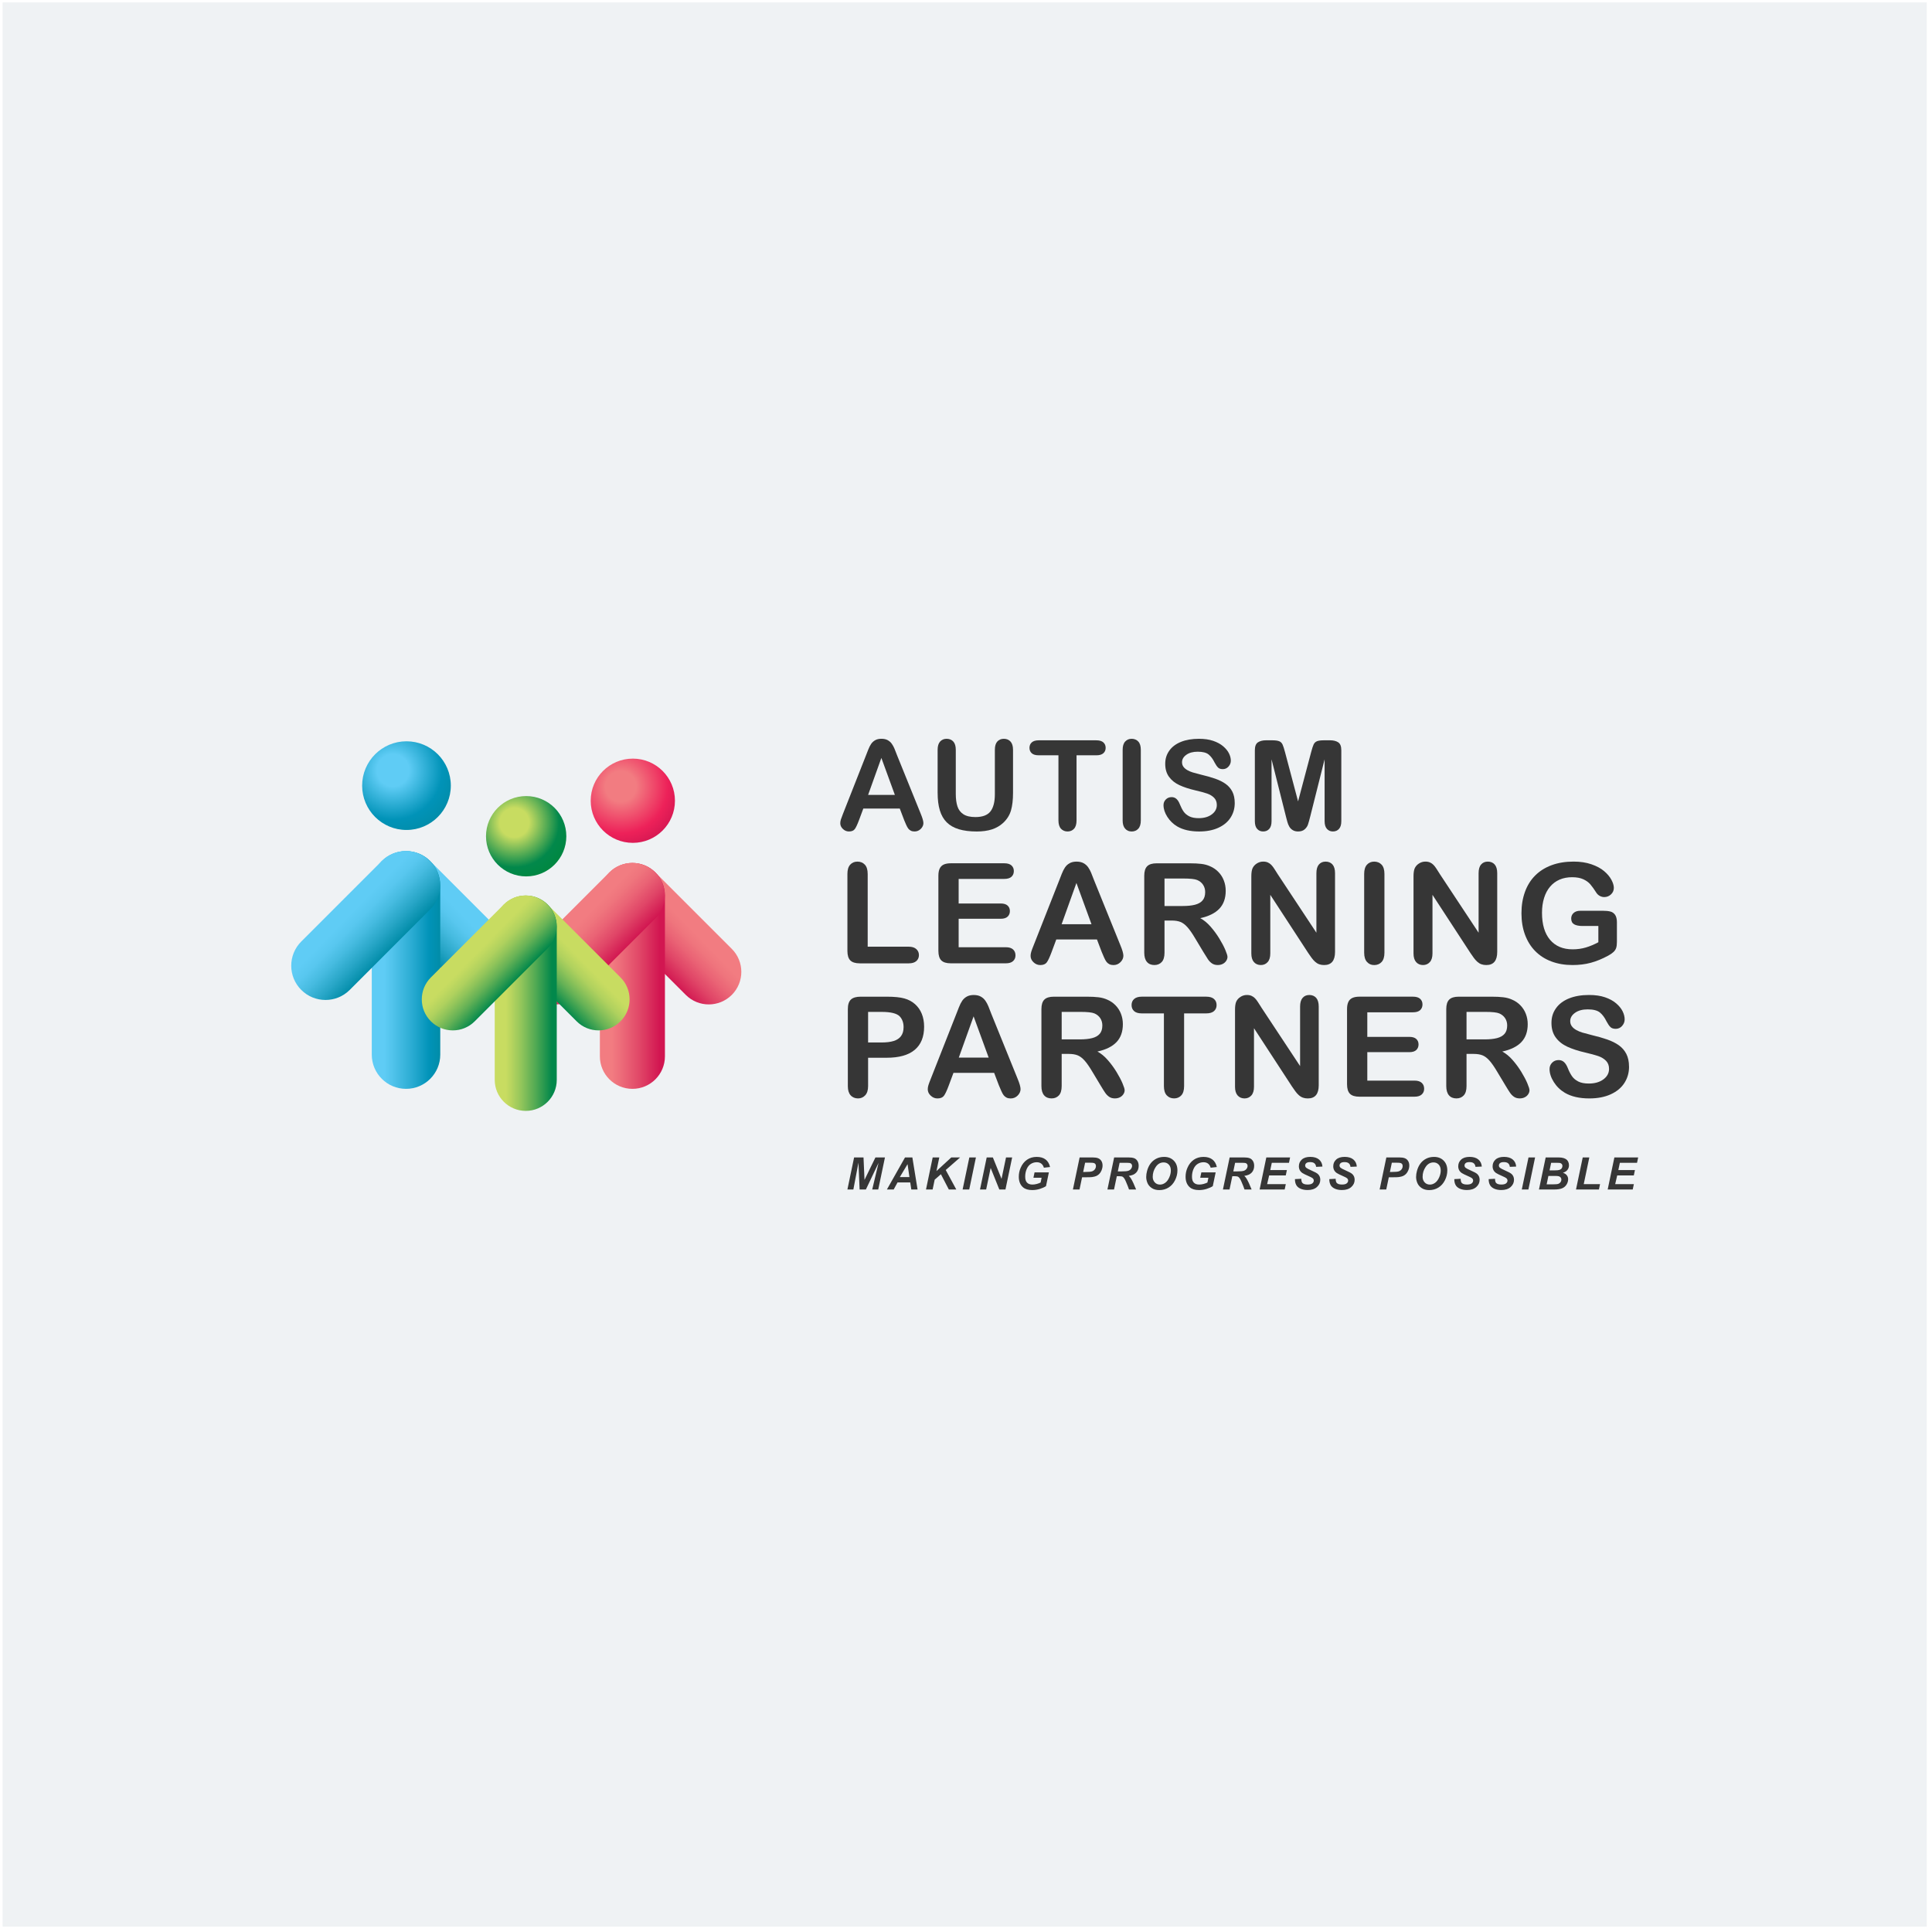 <?xml version="1.0" encoding="UTF-8"?> <svg xmlns="http://www.w3.org/2000/svg" width="247" height="247" viewBox="0 0 247 247" fill="none"><rect width="246" height="246" transform="translate(0.333 0.309)" fill="#EFF2F4"></rect><path d="M115.58 104.808L115.032 103.37H110.373L109.826 104.84C109.612 105.413 109.43 105.8 109.278 106.001C109.128 106.202 108.879 106.301 108.536 106.301C108.244 106.301 107.986 106.195 107.762 105.981C107.538 105.768 107.426 105.525 107.426 105.254C107.426 105.097 107.451 104.936 107.504 104.769C107.556 104.602 107.642 104.37 107.761 104.073L110.692 96.631C110.776 96.418 110.876 96.161 110.993 95.861C111.11 95.561 111.235 95.312 111.368 95.114C111.501 94.915 111.675 94.755 111.891 94.633C112.107 94.51 112.375 94.45 112.692 94.45C113.01 94.45 113.285 94.512 113.501 94.633C113.717 94.756 113.892 94.914 114.024 95.107C114.158 95.299 114.269 95.507 114.361 95.729C114.452 95.95 114.568 96.246 114.709 96.616L117.703 104.01C117.937 104.573 118.054 104.982 118.054 105.238C118.054 105.493 117.943 105.747 117.722 105.968C117.501 106.19 117.234 106.3 116.921 106.3C116.739 106.3 116.582 106.268 116.452 106.203C116.322 106.138 116.212 106.05 116.124 105.937C116.036 105.825 115.941 105.653 115.838 105.421C115.736 105.189 115.649 104.985 115.576 104.807L115.58 104.808ZM110.984 101.627H114.407L112.68 96.898L110.984 101.627Z" fill="#363636"></path><path d="M119.872 101.371V95.86C119.872 95.392 119.978 95.039 120.189 94.805C120.4 94.57 120.677 94.453 121.022 94.453C121.366 94.453 121.667 94.57 121.878 94.805C122.089 95.039 122.194 95.39 122.194 95.86V101.496C122.194 102.137 122.266 102.672 122.409 103.102C122.552 103.533 122.806 103.866 123.171 104.102C123.536 104.339 124.047 104.459 124.704 104.459C125.611 104.459 126.251 104.217 126.627 103.736C127.002 103.254 127.19 102.522 127.19 101.543V95.86C127.19 95.386 127.294 95.033 127.503 94.801C127.712 94.569 127.99 94.453 128.339 94.453C128.688 94.453 128.972 94.569 129.187 94.801C129.403 95.033 129.512 95.386 129.512 95.86V101.371C129.512 102.267 129.425 103.014 129.25 103.614C129.075 104.214 128.745 104.739 128.262 105.193C127.845 105.578 127.36 105.86 126.808 106.037C126.256 106.215 125.61 106.303 124.87 106.303C123.989 106.303 123.23 106.208 122.595 106.018C121.959 105.827 121.44 105.533 121.039 105.135C120.638 104.736 120.343 104.225 120.156 103.602C119.968 102.98 119.874 102.236 119.874 101.371H119.872Z" fill="#363636"></path><path d="M140.165 96.561H137.632V104.886C137.632 105.365 137.526 105.721 137.312 105.953C137.099 106.185 136.823 106.301 136.484 106.301C136.145 106.301 135.86 106.184 135.644 105.95C135.427 105.716 135.319 105.361 135.319 104.887V96.561H132.787C132.391 96.561 132.097 96.475 131.904 96.299C131.712 96.125 131.615 95.894 131.615 95.608C131.615 95.322 131.715 95.077 131.916 94.905C132.116 94.733 132.406 94.647 132.787 94.647H140.166C140.567 94.647 140.865 94.736 141.062 94.913C141.256 95.091 141.355 95.323 141.355 95.609C141.355 95.896 141.256 96.126 141.058 96.3C140.86 96.476 140.563 96.563 140.167 96.563L140.165 96.561Z" fill="#363636"></path><path d="M143.528 104.889V95.86C143.528 95.392 143.634 95.039 143.848 94.805C144.061 94.57 144.337 94.453 144.676 94.453C145.015 94.453 145.308 94.569 145.524 94.801C145.74 95.033 145.849 95.386 145.849 95.86V104.889C145.849 105.363 145.741 105.717 145.524 105.952C145.307 106.186 145.025 106.303 144.676 106.303C144.327 106.303 144.067 106.185 143.851 105.947C143.634 105.71 143.526 105.356 143.526 104.888L143.528 104.889Z" fill="#363636"></path><path d="M157.857 102.667C157.857 103.361 157.679 103.983 157.321 104.535C156.964 105.087 156.442 105.52 155.754 105.833C155.066 106.146 154.251 106.302 153.308 106.302C152.177 106.302 151.244 106.088 150.51 105.66C149.989 105.353 149.565 104.942 149.239 104.43C148.913 103.917 148.751 103.417 148.751 102.933C148.751 102.651 148.848 102.411 149.044 102.21C149.239 102.01 149.489 101.91 149.79 101.91C150.035 101.91 150.243 101.988 150.412 102.144C150.582 102.301 150.727 102.533 150.846 102.84C150.992 103.206 151.15 103.51 151.319 103.754C151.489 103.999 151.727 104.201 152.035 104.36C152.343 104.519 152.746 104.599 153.246 104.599C153.934 104.599 154.493 104.439 154.922 104.119C155.352 103.799 155.567 103.398 155.567 102.919C155.567 102.539 155.451 102.23 155.219 101.993C154.987 101.757 154.688 101.576 154.32 101.451C153.953 101.325 153.462 101.193 152.847 101.052C152.023 100.859 151.334 100.634 150.78 100.375C150.225 100.117 149.785 99.765 149.459 99.32C149.133 98.874 148.97 98.321 148.97 97.658C148.97 96.996 149.142 96.468 149.486 95.977C149.83 95.488 150.327 95.111 150.979 94.847C151.631 94.584 152.397 94.453 153.278 94.453C153.98 94.453 154.59 94.54 155.102 94.715C155.615 94.891 156.042 95.121 156.381 95.411C156.719 95.7 156.966 96.004 157.123 96.322C157.28 96.64 157.357 96.95 157.357 97.252C157.357 97.528 157.26 97.778 157.064 97.999C156.869 98.221 156.624 98.331 156.333 98.331C156.067 98.331 155.866 98.265 155.728 98.132C155.589 97.998 155.44 97.781 155.277 97.478C155.069 97.046 154.819 96.708 154.527 96.466C154.235 96.223 153.766 96.103 153.12 96.103C152.52 96.103 152.037 96.234 151.67 96.497C151.302 96.76 151.119 97.077 151.119 97.447C151.119 97.677 151.181 97.874 151.307 98.041C151.432 98.208 151.604 98.351 151.823 98.472C152.042 98.591 152.264 98.685 152.488 98.753C152.711 98.821 153.081 98.921 153.598 99.05C154.244 99.201 154.828 99.368 155.353 99.55C155.876 99.733 156.323 99.954 156.689 100.215C157.057 100.476 157.343 100.806 157.549 101.203C157.754 101.603 157.857 102.091 157.857 102.669V102.667Z" fill="#363636"></path><path d="M164.4 104.377L162.563 97.076V104.986C162.563 105.424 162.466 105.752 162.27 105.971C162.074 106.191 161.815 106.3 161.491 106.3C161.168 106.3 160.923 106.192 160.726 105.975C160.527 105.759 160.429 105.428 160.429 104.986V95.919C160.429 95.419 160.559 95.082 160.82 94.907C161.081 94.733 161.432 94.644 161.875 94.644H162.595C163.027 94.644 163.342 94.684 163.536 94.762C163.731 94.839 163.876 94.981 163.97 95.184C164.064 95.387 164.171 95.718 164.291 96.177L165.955 102.454L167.62 96.177C167.739 95.719 167.846 95.387 167.94 95.184C168.034 94.981 168.179 94.841 168.374 94.762C168.569 94.683 168.883 94.644 169.316 94.644H170.035C170.478 94.644 170.83 94.731 171.091 94.907C171.352 95.082 171.482 95.418 171.482 95.919V104.986C171.482 105.424 171.384 105.752 171.188 105.971C170.992 106.191 170.731 106.3 170.403 106.3C170.095 106.3 169.843 106.191 169.644 105.971C169.446 105.752 169.347 105.424 169.347 104.986V97.076L167.511 104.377C167.391 104.852 167.293 105.2 167.217 105.421C167.142 105.643 167.003 105.845 166.799 106.027C166.594 106.209 166.314 106.301 165.954 106.301C165.683 106.301 165.454 106.242 165.266 106.124C165.078 106.007 164.932 105.858 164.829 105.675C164.724 105.493 164.642 105.291 164.583 105.07C164.523 104.848 164.462 104.618 164.4 104.379V104.377Z" fill="#363636"></path><path d="M110.932 111.725V121.032H116.183C116.602 121.032 116.923 121.134 117.147 121.337C117.371 121.54 117.482 121.796 117.482 122.105C117.482 122.414 117.372 122.673 117.151 122.868C116.929 123.063 116.607 123.161 116.182 123.161H109.927C109.363 123.161 108.957 123.035 108.71 122.786C108.463 122.535 108.339 122.132 108.339 121.574V111.725C108.339 111.202 108.457 110.808 108.693 110.547C108.928 110.286 109.238 110.155 109.622 110.155C110.006 110.155 110.327 110.285 110.568 110.544C110.81 110.803 110.93 111.197 110.93 111.726L110.932 111.725Z" fill="#363636"></path><path d="M128.396 112.368H122.56V115.508H127.933C128.329 115.508 128.624 115.597 128.819 115.774C129.013 115.951 129.111 116.186 129.111 116.476C129.111 116.766 129.015 117.004 128.823 117.187C128.632 117.37 128.335 117.462 127.933 117.462H122.56V121.1H128.597C129.004 121.1 129.31 121.195 129.517 121.383C129.723 121.572 129.827 121.824 129.827 122.137C129.827 122.45 129.723 122.686 129.517 122.874C129.31 123.063 129.004 123.157 128.597 123.157H121.558C120.994 123.157 120.588 123.031 120.341 122.782C120.094 122.531 119.97 122.128 119.97 121.57V111.956C119.97 111.584 120.025 111.28 120.136 111.044C120.246 110.809 120.419 110.637 120.654 110.529C120.89 110.422 121.19 110.368 121.557 110.368H128.395C128.808 110.368 129.114 110.46 129.315 110.643C129.516 110.826 129.616 111.067 129.616 111.362C129.616 111.658 129.516 111.908 129.315 112.091C129.114 112.274 128.807 112.366 128.395 112.366L128.396 112.368Z" fill="#363636"></path><path d="M140.853 121.712L140.243 120.106H135.043L134.433 121.747C134.194 122.386 133.991 122.818 133.823 123.042C133.655 123.266 133.379 123.379 132.995 123.379C132.669 123.379 132.381 123.259 132.132 123.021C131.881 122.784 131.757 122.512 131.757 122.211C131.757 122.037 131.786 121.856 131.844 121.67C131.902 121.484 131.998 121.226 132.132 120.894L135.403 112.589C135.496 112.35 135.608 112.065 135.739 111.729C135.87 111.395 136.01 111.117 136.158 110.897C136.307 110.676 136.501 110.496 136.743 110.361C136.984 110.224 137.282 110.155 137.637 110.155C137.992 110.155 138.298 110.224 138.54 110.361C138.781 110.497 138.976 110.674 139.124 110.888C139.273 111.103 139.398 111.335 139.499 111.582C139.601 111.829 139.73 112.16 139.888 112.572L143.229 120.823C143.491 121.451 143.621 121.908 143.621 122.193C143.621 122.479 143.497 122.762 143.249 123.009C143.002 123.256 142.704 123.38 142.355 123.38C142.152 123.38 141.977 123.344 141.832 123.271C141.687 123.198 141.564 123.099 141.465 122.974C141.367 122.849 141.26 122.657 141.147 122.398C141.034 122.14 140.936 121.911 140.855 121.714L140.853 121.712ZM135.724 118.161H139.545L137.617 112.884L135.724 118.161Z" fill="#363636"></path><path d="M149.787 117.689H148.879V121.798C148.879 122.338 148.76 122.737 148.522 122.992C148.283 123.249 147.972 123.376 147.588 123.376C147.175 123.376 146.855 123.243 146.629 122.975C146.403 122.707 146.289 122.315 146.289 121.798V111.958C146.289 111.4 146.414 110.995 146.664 110.746C146.914 110.496 147.318 110.371 147.876 110.371H152.089C152.671 110.371 153.168 110.395 153.581 110.445C153.994 110.495 154.367 110.595 154.697 110.746C155.099 110.914 155.453 111.155 155.761 111.47C156.069 111.784 156.303 112.148 156.463 112.565C156.623 112.98 156.703 113.421 156.703 113.886C156.703 114.84 156.434 115.602 155.895 116.171C155.357 116.741 154.542 117.146 153.449 117.384C153.908 117.628 154.348 117.988 154.766 118.465C155.184 118.942 155.558 119.45 155.886 119.987C156.214 120.525 156.471 121.01 156.654 121.444C156.837 121.878 156.929 122.175 156.929 122.338C156.929 122.502 156.876 122.673 156.768 122.839C156.66 123.005 156.514 123.136 156.327 123.231C156.141 123.328 155.926 123.375 155.682 123.375C155.391 123.375 155.147 123.307 154.949 123.17C154.75 123.033 154.581 122.86 154.438 122.651C154.296 122.443 154.102 122.134 153.858 121.727L152.82 120C152.448 119.366 152.115 118.884 151.821 118.552C151.528 118.22 151.23 117.994 150.927 117.871C150.624 117.749 150.244 117.688 149.784 117.688L149.787 117.689ZM151.269 112.315H148.879V115.83H151.2C151.821 115.83 152.346 115.777 152.77 115.669C153.195 115.561 153.519 115.378 153.742 115.119C153.966 114.86 154.078 114.504 154.078 114.051C154.078 113.696 153.987 113.384 153.807 113.113C153.628 112.843 153.377 112.641 153.057 112.507C152.754 112.379 152.158 112.315 151.268 112.315H151.269Z" fill="#363636"></path><path d="M163.317 111.707L168.298 119.244V111.637C168.298 111.143 168.404 110.772 168.617 110.525C168.83 110.278 169.116 110.154 169.477 110.154C169.838 110.154 170.143 110.278 170.358 110.525C170.572 110.772 170.68 111.143 170.68 111.637V121.695C170.68 122.818 170.215 123.378 169.284 123.378C169.051 123.378 168.842 123.344 168.657 123.278C168.471 123.211 168.296 123.105 168.134 122.959C167.971 122.814 167.819 122.644 167.68 122.449C167.541 122.254 167.401 122.054 167.261 121.851L162.403 114.402V121.894C162.403 122.383 162.289 122.752 162.063 123.002C161.837 123.253 161.546 123.377 161.191 123.377C160.836 123.377 160.531 123.251 160.31 122.998C160.089 122.745 159.979 122.377 159.979 121.894V112.028C159.979 111.609 160.025 111.281 160.118 111.042C160.228 110.78 160.411 110.566 160.668 110.401C160.924 110.235 161.2 110.152 161.496 110.152C161.728 110.152 161.927 110.191 162.093 110.266C162.259 110.341 162.404 110.444 162.529 110.571C162.655 110.699 162.782 110.865 162.913 111.069C163.045 111.273 163.179 111.484 163.319 111.706L163.317 111.707Z" fill="#363636"></path><path d="M174.405 121.8V111.725C174.405 111.202 174.525 110.808 174.763 110.547C175 110.285 175.309 110.155 175.687 110.155C176.065 110.155 176.392 110.285 176.634 110.544C176.875 110.803 176.996 111.197 176.996 111.726V121.801C176.996 122.33 176.875 122.726 176.634 122.988C176.392 123.25 176.077 123.38 175.687 123.38C175.297 123.38 175.009 123.248 174.767 122.983C174.526 122.719 174.405 122.324 174.405 121.801V121.8Z" fill="#363636"></path><path d="M184.053 111.707L189.034 119.244V111.637C189.034 111.143 189.139 110.772 189.353 110.525C189.565 110.278 189.852 110.154 190.212 110.154C190.573 110.154 190.878 110.278 191.093 110.525C191.307 110.772 191.415 111.143 191.415 111.637V121.695C191.415 122.818 190.95 123.378 190.02 123.378C189.787 123.378 189.578 123.344 189.392 123.278C189.207 123.211 189.031 123.105 188.869 122.959C188.707 122.814 188.555 122.644 188.415 122.449C188.276 122.254 188.136 122.054 187.997 121.851L183.138 114.402V121.894C183.138 122.383 183.025 122.752 182.798 123.002C182.572 123.253 182.281 123.377 181.926 123.377C181.571 123.377 181.266 123.251 181.046 122.998C180.824 122.745 180.714 122.377 180.714 121.894V112.028C180.714 111.609 180.76 111.281 180.853 111.042C180.963 110.78 181.147 110.566 181.403 110.401C181.659 110.235 181.935 110.152 182.231 110.152C182.463 110.152 182.663 110.191 182.829 110.266C182.995 110.341 183.14 110.444 183.265 110.571C183.39 110.699 183.518 110.865 183.649 111.069C183.78 111.273 183.914 111.484 184.055 111.706L184.053 111.707Z" fill="#363636"></path><path d="M206.717 117.959V120.411C206.717 120.737 206.685 120.997 206.621 121.191C206.557 121.386 206.439 121.563 206.268 121.719C206.097 121.876 205.878 122.028 205.61 122.173C204.836 122.592 204.092 122.897 203.376 123.089C202.661 123.282 201.882 123.377 201.039 123.377C200.056 123.377 199.161 123.226 198.352 122.923C197.544 122.621 196.855 122.182 196.285 121.607C195.715 121.031 195.278 120.333 194.972 119.513C194.666 118.693 194.514 117.777 194.514 116.765C194.514 115.752 194.662 114.86 194.958 114.034C195.255 113.208 195.691 112.507 196.267 111.932C196.842 111.356 197.543 110.916 198.369 110.611C199.194 110.305 200.131 110.152 201.177 110.152C202.038 110.152 202.8 110.267 203.462 110.497C204.125 110.727 204.663 111.015 205.076 111.365C205.489 111.714 205.8 112.083 206.01 112.472C206.219 112.862 206.324 113.208 206.324 113.511C206.324 113.837 206.204 114.114 205.962 114.344C205.721 114.573 205.431 114.688 205.095 114.688C204.909 114.688 204.729 114.644 204.559 114.557C204.387 114.47 204.243 114.348 204.127 114.19C203.807 113.691 203.537 113.312 203.316 113.056C203.095 112.8 202.798 112.585 202.422 112.411C202.046 112.237 201.568 112.149 200.987 112.149C200.406 112.149 199.852 112.252 199.381 112.459C198.91 112.665 198.508 112.964 198.174 113.358C197.84 113.75 197.583 114.231 197.406 114.801C197.228 115.37 197.14 116.001 197.14 116.694C197.14 118.194 197.485 119.348 198.174 120.157C198.863 120.965 199.823 121.369 201.056 121.369C201.655 121.369 202.218 121.29 202.744 121.133C203.271 120.977 203.805 120.753 204.345 120.462V118.385H202.339C201.857 118.385 201.491 118.312 201.244 118.167C200.997 118.022 200.873 117.775 200.873 117.426C200.873 117.141 200.976 116.905 201.183 116.719C201.389 116.534 201.67 116.44 202.025 116.44H204.965C205.325 116.44 205.63 116.472 205.881 116.536C206.132 116.6 206.333 116.743 206.488 116.963C206.642 117.185 206.719 117.515 206.719 117.957L206.717 117.959Z" fill="#363636"></path><path d="M113.356 135.23H110.984V138.851C110.984 139.368 110.862 139.761 110.617 140.028C110.373 140.295 110.065 140.429 109.693 140.429C109.32 140.429 108.989 140.297 108.751 140.033C108.512 139.768 108.394 139.38 108.394 138.868V129.011C108.394 128.441 108.525 128.034 108.786 127.789C109.047 127.545 109.463 127.423 110.033 127.423H113.356C114.339 127.423 115.095 127.498 115.624 127.65C116.147 127.795 116.6 128.037 116.98 128.374C117.361 128.712 117.651 129.125 117.848 129.613C118.045 130.101 118.145 130.651 118.145 131.261C118.145 132.564 117.744 133.551 116.941 134.223C116.138 134.895 114.943 135.23 113.355 135.23H113.356ZM112.729 129.368H110.984V133.276H112.729C113.339 133.276 113.849 133.213 114.26 133.085C114.669 132.957 114.983 132.747 115.197 132.457C115.412 132.166 115.52 131.786 115.52 131.315C115.52 130.751 115.354 130.292 115.022 129.937C114.65 129.559 113.885 129.369 112.728 129.369L112.729 129.368Z" fill="#363636"></path><path d="M127.707 138.764L127.097 137.159H121.898L121.288 138.799C121.049 139.438 120.846 139.871 120.677 140.095C120.509 140.319 120.233 140.431 119.849 140.431C119.523 140.431 119.235 140.312 118.986 140.074C118.735 139.836 118.611 139.565 118.611 139.263C118.611 139.089 118.64 138.908 118.698 138.723C118.756 138.537 118.853 138.278 118.986 137.947L122.257 129.642C122.35 129.404 122.463 129.117 122.594 128.782C122.725 128.447 122.864 128.17 123.013 127.949C123.161 127.729 123.356 127.549 123.597 127.413C123.839 127.276 124.137 127.208 124.492 127.208C124.847 127.208 125.153 127.276 125.394 127.413C125.635 127.55 125.83 127.727 125.979 127.941C126.127 128.157 126.253 128.388 126.354 128.635C126.456 128.882 126.584 129.213 126.742 129.626L130.083 137.877C130.345 138.505 130.475 138.962 130.475 139.247C130.475 139.532 130.351 139.815 130.104 140.063C129.857 140.31 129.559 140.434 129.21 140.434C129.007 140.434 128.831 140.398 128.686 140.325C128.541 140.252 128.418 140.153 128.32 140.028C128.221 139.902 128.114 139.711 128.002 139.452C127.888 139.194 127.791 138.965 127.71 138.768L127.707 138.764ZM122.578 135.214H126.399L124.471 129.936L122.578 135.214Z" fill="#363636"></path><path d="M136.639 134.74H135.732V138.849C135.732 139.39 135.613 139.789 135.375 140.044C135.136 140.301 134.825 140.428 134.441 140.428C134.028 140.428 133.708 140.295 133.481 140.027C133.255 139.759 133.142 139.367 133.142 138.849V129.01C133.142 128.452 133.267 128.047 133.516 127.798C133.766 127.548 134.171 127.423 134.729 127.423H138.942C139.523 127.423 140.021 127.447 140.434 127.497C140.847 127.547 141.219 127.647 141.55 127.798C141.951 127.966 142.306 128.207 142.613 128.521C142.922 128.836 143.155 129.2 143.315 129.617C143.475 130.032 143.555 130.473 143.555 130.938C143.555 131.891 143.286 132.654 142.748 133.223C142.21 133.793 141.394 134.198 140.301 134.435C140.761 134.68 141.2 135.04 141.618 135.517C142.037 135.993 142.41 136.501 142.739 137.039C143.067 137.577 143.323 138.062 143.507 138.496C143.69 138.929 143.782 139.226 143.782 139.39C143.782 139.554 143.728 139.725 143.62 139.891C143.512 140.057 143.366 140.188 143.18 140.283C142.994 140.379 142.778 140.427 142.535 140.427C142.243 140.427 142 140.359 141.801 140.222C141.603 140.085 141.434 139.912 141.291 139.703C141.148 139.494 140.955 139.186 140.711 138.779L139.673 137.051C139.3 136.418 138.967 135.935 138.674 135.604C138.38 135.272 138.082 135.046 137.779 134.923C137.477 134.801 137.096 134.739 136.637 134.739L136.639 134.74ZM138.123 129.367H135.733V132.882H138.053C138.675 132.882 139.199 132.829 139.624 132.721C140.049 132.613 140.372 132.43 140.596 132.171C140.82 131.912 140.931 131.556 140.931 131.103C140.931 130.748 140.841 130.436 140.661 130.165C140.481 129.895 140.231 129.693 139.911 129.559C139.608 129.431 139.011 129.367 138.122 129.367H138.123Z" fill="#363636"></path><path d="M154.209 129.559H151.384V138.849C151.384 139.383 151.264 139.78 151.026 140.039C150.787 140.297 150.48 140.427 150.102 140.427C149.723 140.427 149.406 140.296 149.164 140.035C148.923 139.773 148.802 139.379 148.802 138.849V129.559H145.977C145.535 129.559 145.206 129.461 144.99 129.267C144.775 129.072 144.668 128.814 144.668 128.494C144.668 128.174 144.779 127.901 145.004 127.709C145.228 127.517 145.552 127.421 145.977 127.421H154.211C154.658 127.421 154.991 127.52 155.209 127.718C155.427 127.916 155.537 128.175 155.537 128.494C155.537 128.813 155.426 129.072 155.205 129.267C154.983 129.461 154.653 129.559 154.211 129.559H154.209Z" fill="#363636"></path><path d="M161.232 128.76L166.213 136.296V128.69C166.213 128.196 166.319 127.825 166.532 127.577C166.745 127.33 167.031 127.206 167.392 127.206C167.753 127.206 168.058 127.33 168.273 127.577C168.487 127.825 168.595 128.196 168.595 128.69V138.748C168.595 139.871 168.13 140.431 167.199 140.431C166.966 140.431 166.758 140.397 166.572 140.331C166.386 140.264 166.211 140.158 166.049 140.012C165.886 139.867 165.734 139.697 165.595 139.502C165.456 139.307 165.316 139.107 165.176 138.904L160.318 131.454V138.947C160.318 139.436 160.204 139.804 159.978 140.055C159.752 140.306 159.461 140.43 159.106 140.43C158.751 140.43 158.446 140.303 158.225 140.05C158.004 139.797 157.894 139.43 157.894 138.947V129.081C157.894 128.662 157.94 128.334 158.033 128.095C158.143 127.833 158.326 127.619 158.583 127.453C158.839 127.287 159.115 127.205 159.411 127.205C159.643 127.205 159.842 127.243 160.008 127.319C160.174 127.394 160.319 127.496 160.445 127.624C160.57 127.751 160.697 127.917 160.828 128.122C160.96 128.325 161.094 128.537 161.235 128.758L161.232 128.76Z" fill="#363636"></path><path d="M180.641 129.421H174.805V132.561H180.179C180.574 132.561 180.869 132.649 181.064 132.827C181.259 133.004 181.356 133.239 181.356 133.529C181.356 133.819 181.26 134.056 181.068 134.24C180.877 134.423 180.58 134.515 180.179 134.515H174.805V138.153H180.842C181.249 138.153 181.556 138.248 181.762 138.436C181.969 138.625 182.072 138.876 182.072 139.19C182.072 139.503 181.969 139.738 181.762 139.926C181.556 140.115 181.249 140.209 180.842 140.209H173.803C173.239 140.209 172.833 140.084 172.586 139.835C172.339 139.584 172.215 139.18 172.215 138.622V129.009C172.215 128.637 172.271 128.333 172.381 128.097C172.491 127.862 172.664 127.69 172.899 127.582C173.135 127.474 173.435 127.421 173.802 127.421H180.64C181.053 127.421 181.36 127.513 181.56 127.696C181.761 127.879 181.861 128.119 181.861 128.415C181.861 128.711 181.761 128.96 181.56 129.144C181.36 129.327 181.052 129.419 180.64 129.419L180.641 129.421Z" fill="#363636"></path><path d="M188.398 134.74H187.491V138.849C187.491 139.39 187.371 139.789 187.133 140.044C186.895 140.301 186.584 140.428 186.2 140.428C185.787 140.428 185.466 140.295 185.24 140.027C185.014 139.759 184.9 139.367 184.9 138.849V129.01C184.9 128.452 185.026 128.047 185.275 127.798C185.524 127.548 185.929 127.423 186.487 127.423H190.701C191.282 127.423 191.78 127.447 192.192 127.497C192.605 127.547 192.978 127.647 193.308 127.798C193.71 127.966 194.065 128.207 194.372 128.521C194.681 128.836 194.914 129.2 195.074 129.617C195.234 130.032 195.314 130.473 195.314 130.938C195.314 131.891 195.045 132.654 194.507 133.223C193.969 133.793 193.153 134.198 192.06 134.435C192.52 134.68 192.959 135.04 193.377 135.517C193.796 135.993 194.169 136.501 194.498 137.039C194.826 137.577 195.082 138.062 195.265 138.496C195.449 138.929 195.54 139.226 195.54 139.39C195.54 139.554 195.487 139.725 195.379 139.891C195.271 140.057 195.125 140.188 194.938 140.283C194.753 140.379 194.537 140.427 194.293 140.427C194.002 140.427 193.759 140.359 193.56 140.222C193.362 140.085 193.192 139.912 193.05 139.703C192.907 139.494 192.713 139.186 192.47 138.779L191.431 137.051C191.059 136.418 190.726 135.935 190.433 135.604C190.139 135.272 189.841 135.046 189.538 134.923C189.236 134.801 188.855 134.739 188.396 134.739L188.398 134.74ZM189.88 129.367H187.491V132.882H189.811C190.433 132.882 190.957 132.829 191.382 132.721C191.806 132.613 192.13 132.43 192.354 132.171C192.578 131.912 192.689 131.556 192.689 131.103C192.689 130.748 192.598 130.436 192.419 130.165C192.239 129.895 191.988 129.693 191.668 129.559C191.365 129.431 190.769 129.367 189.879 129.367H189.88Z" fill="#363636"></path><path d="M208.269 136.374C208.269 137.148 208.069 137.843 207.671 138.459C207.273 139.075 206.69 139.557 205.922 139.906C205.154 140.256 204.244 140.43 203.191 140.43C201.929 140.43 200.888 140.192 200.068 139.714C199.487 139.371 199.014 138.912 198.651 138.34C198.288 137.767 198.105 137.211 198.105 136.67C198.105 136.356 198.215 136.086 198.433 135.863C198.651 135.639 198.928 135.526 199.266 135.526C199.539 135.526 199.77 135.613 199.959 135.788C200.148 135.962 200.31 136.222 200.443 136.564C200.605 136.972 200.782 137.311 200.971 137.585C201.16 137.859 201.426 138.084 201.769 138.262C202.112 138.439 202.562 138.527 203.122 138.527C203.889 138.527 204.512 138.349 204.993 137.991C205.473 137.634 205.712 137.187 205.712 136.653C205.712 136.228 205.582 135.883 205.323 135.619C205.065 135.354 204.731 135.153 204.32 135.012C203.909 134.872 203.362 134.725 202.676 134.568C201.757 134.353 200.988 134.102 200.369 133.814C199.749 133.526 199.257 133.133 198.894 132.636C198.531 132.139 198.349 131.522 198.349 130.783C198.349 130.044 198.54 129.454 198.924 128.907C199.308 128.36 199.864 127.941 200.59 127.646C201.318 127.352 202.171 127.205 203.155 127.205C203.941 127.205 204.619 127.303 205.192 127.497C205.765 127.692 206.241 127.951 206.618 128.273C206.996 128.596 207.272 128.935 207.446 129.29C207.62 129.645 207.708 129.99 207.708 130.328C207.708 130.637 207.599 130.914 207.381 131.161C207.163 131.408 206.892 131.532 206.566 131.532C206.269 131.532 206.044 131.458 205.889 131.309C205.735 131.161 205.568 130.918 205.388 130.581C205.155 130.098 204.877 129.721 204.551 129.451C204.225 129.181 203.702 129.045 202.98 129.045C202.311 129.045 201.772 129.192 201.362 129.486C200.952 129.779 200.747 130.133 200.747 130.546C200.747 130.802 200.817 131.023 200.956 131.208C201.095 131.394 201.287 131.554 201.531 131.689C201.776 131.822 202.023 131.928 202.272 132.003C202.523 132.078 202.935 132.189 203.511 132.335C204.233 132.503 204.885 132.69 205.469 132.893C206.054 133.096 206.551 133.344 206.961 133.634C207.371 133.925 207.691 134.293 207.921 134.737C208.15 135.183 208.265 135.728 208.265 136.373L208.269 136.374Z" fill="#363636"></path><path d="M110.699 152.074H109.899L109.751 148.647L109.1 152.074H108.339L109.195 147.974H110.398L110.524 150.846L111.922 147.974H113.139L112.28 152.074H111.511L112.32 148.672L110.7 152.074H110.699Z" fill="#363636"></path><path d="M116.371 151.168H114.747L114.254 152.074H113.387L115.705 147.974H116.643L117.308 152.074H116.509L116.371 151.168ZM116.267 150.485L116.029 148.835L115.039 150.485H116.267Z" fill="#363636"></path><path d="M118.386 152.074L119.242 147.974H120.086L119.723 149.716L121.619 147.974H122.748L120.909 149.582L122.259 152.074H121.305L120.292 150.122L119.495 150.818L119.233 152.074H118.385H118.386Z" fill="#363636"></path><path d="M123.067 152.074L123.927 147.974H124.769L123.913 152.074H123.069H123.067Z" fill="#363636"></path><path d="M128.546 152.074H127.76L126.652 149.319L126.076 152.074H125.29L126.146 147.974H126.934L128.044 150.717L128.617 147.974H129.401L128.545 152.074H128.546Z" fill="#363636"></path><path d="M132.261 149.886H134.096L133.727 151.646C133.51 151.785 133.246 151.903 132.931 152.001C132.617 152.098 132.296 152.146 131.97 152.146C131.462 152.146 131.074 152.032 130.803 151.803C130.434 151.49 130.25 151.035 130.25 150.44C130.25 150.042 130.329 149.659 130.488 149.294C130.678 148.854 130.949 148.512 131.299 148.269C131.65 148.027 132.062 147.906 132.536 147.906C133.009 147.906 133.389 148.016 133.675 148.236C133.962 148.456 134.151 148.777 134.245 149.199L133.459 149.288C133.39 149.056 133.279 148.882 133.124 148.764C132.97 148.646 132.777 148.588 132.544 148.588C132.271 148.588 132.021 148.659 131.794 148.801C131.566 148.943 131.389 149.162 131.26 149.459C131.132 149.755 131.068 150.078 131.068 150.429C131.068 150.779 131.146 151.029 131.303 151.194C131.46 151.359 131.689 151.442 131.991 151.442C132.172 151.442 132.358 151.416 132.548 151.365C132.738 151.313 132.902 151.253 133.041 151.182L133.167 150.572H132.121L132.264 149.887L132.261 149.886Z" fill="#363636"></path><path d="M138.012 152.074H137.168L138.027 147.974H139.694C139.991 147.974 140.224 148.009 140.397 148.079C140.569 148.149 140.707 148.265 140.808 148.426C140.908 148.588 140.959 148.78 140.959 149.004C140.959 149.211 140.919 149.411 140.839 149.607C140.758 149.803 140.66 149.96 140.543 150.077C140.426 150.195 140.301 150.283 140.167 150.344C140.033 150.405 139.852 150.45 139.624 150.483C139.491 150.501 139.244 150.51 138.881 150.51H138.341L138.013 152.074H138.012ZM138.479 149.831H138.739C139.184 149.831 139.482 149.803 139.631 149.747C139.78 149.691 139.898 149.602 139.984 149.479C140.07 149.356 140.112 149.221 140.112 149.073C140.112 148.975 140.09 148.894 140.047 148.831C140.003 148.768 139.942 148.721 139.862 148.692C139.783 148.663 139.607 148.648 139.332 148.648H138.728L138.48 149.832L138.479 149.831Z" fill="#363636"></path><path d="M142.425 152.074H141.581L142.44 147.974H144.261C144.573 147.974 144.817 148.006 144.992 148.07C145.166 148.134 145.307 148.252 145.414 148.424C145.522 148.596 145.575 148.803 145.575 149.047C145.575 149.395 145.47 149.683 145.262 149.91C145.053 150.137 144.737 150.276 144.313 150.33C144.421 150.428 144.523 150.555 144.618 150.713C144.806 151.034 145.016 151.486 145.247 152.073H144.341C144.269 151.841 144.125 151.48 143.912 150.99C143.797 150.725 143.674 150.547 143.544 150.456C143.463 150.402 143.324 150.375 143.124 150.375H142.781L142.425 152.073V152.074ZM142.909 149.761H143.357C143.81 149.761 144.111 149.733 144.258 149.679C144.406 149.626 144.523 149.541 144.607 149.425C144.69 149.309 144.733 149.188 144.733 149.062C144.733 148.913 144.672 148.801 144.55 148.726C144.476 148.682 144.315 148.659 144.067 148.659H143.138L142.909 149.761Z" fill="#363636"></path><path d="M146.539 150.468C146.539 150.225 146.576 149.97 146.648 149.701C146.743 149.342 146.889 149.029 147.083 148.764C147.278 148.5 147.523 148.29 147.82 148.137C148.117 147.983 148.454 147.906 148.833 147.906C149.34 147.906 149.749 148.064 150.062 148.379C150.375 148.694 150.531 149.113 150.531 149.633C150.531 150.066 150.429 150.484 150.226 150.888C150.023 151.293 149.747 151.604 149.398 151.822C149.049 152.04 148.654 152.15 148.214 152.15C147.831 152.15 147.511 152.063 147.252 151.89C146.993 151.717 146.808 151.501 146.701 151.245C146.593 150.988 146.538 150.729 146.538 150.468H146.539ZM147.372 150.452C147.372 150.734 147.458 150.97 147.63 151.16C147.802 151.35 148.027 151.445 148.307 151.445C148.535 151.445 148.753 151.371 148.963 151.221C149.174 151.07 149.346 150.842 149.483 150.538C149.621 150.233 149.689 149.936 149.689 149.646C149.689 149.323 149.601 149.071 149.428 148.887C149.255 148.702 149.034 148.611 148.765 148.611C148.353 148.611 148.018 148.803 147.759 149.187C147.502 149.571 147.372 149.992 147.372 150.452Z" fill="#363636"></path><path d="M153.584 149.886H155.419L155.05 151.646C154.834 151.785 154.569 151.903 154.254 152.001C153.94 152.098 153.619 152.146 153.293 152.146C152.785 152.146 152.397 152.032 152.127 151.803C151.758 151.49 151.573 151.035 151.573 150.44C151.573 150.042 151.652 149.659 151.812 149.294C152.002 148.854 152.272 148.512 152.623 148.269C152.973 148.027 153.386 147.906 153.859 147.906C154.332 147.906 154.712 148.016 154.999 148.236C155.285 148.456 155.474 148.777 155.568 149.199L154.782 149.288C154.713 149.056 154.602 148.882 154.448 148.764C154.293 148.646 154.1 148.588 153.867 148.588C153.594 148.588 153.344 148.659 153.118 148.801C152.89 148.943 152.712 149.162 152.584 149.459C152.455 149.755 152.391 150.078 152.391 150.429C152.391 150.779 152.469 151.029 152.626 151.194C152.783 151.359 153.012 151.442 153.315 151.442C153.496 151.442 153.681 151.416 153.871 151.365C154.062 151.313 154.225 151.253 154.364 151.182L154.49 150.572H153.444L153.587 149.887L153.584 149.886Z" fill="#363636"></path><path d="M157.192 152.074H156.348L157.207 147.974H159.027C159.34 147.974 159.584 148.006 159.758 148.07C159.932 148.134 160.073 148.252 160.181 148.424C160.289 148.596 160.341 148.803 160.341 149.047C160.341 149.395 160.237 149.683 160.029 149.91C159.82 150.137 159.504 150.276 159.08 150.33C159.188 150.428 159.29 150.555 159.385 150.713C159.573 151.034 159.782 151.486 160.014 152.073H159.107C159.035 151.841 158.892 151.48 158.679 150.99C158.563 150.725 158.441 150.547 158.31 150.456C158.23 150.402 158.09 150.375 157.891 150.375H157.547L157.192 152.073V152.074ZM157.675 149.761H158.123C158.577 149.761 158.877 149.733 159.025 149.679C159.173 149.626 159.29 149.541 159.373 149.425C159.457 149.309 159.499 149.188 159.499 149.062C159.499 148.913 159.439 148.801 159.317 148.726C159.243 148.682 159.081 148.659 158.834 148.659H157.905L157.675 149.761Z" fill="#363636"></path><path d="M161.039 152.074L161.895 147.974H164.935L164.792 148.659H162.596L162.4 149.59H164.523L164.38 150.275H162.257L161.999 151.389H164.386L164.24 152.074H161.038H161.039Z" fill="#363636"></path><path d="M165.561 150.746L166.364 150.703C166.375 150.959 166.419 151.132 166.496 151.221C166.618 151.367 166.846 151.439 167.179 151.439C167.455 151.439 167.654 151.389 167.777 151.291C167.899 151.192 167.961 151.073 167.961 150.933C167.961 150.812 167.911 150.71 167.81 150.625C167.739 150.563 167.544 150.464 167.227 150.326C166.908 150.189 166.677 150.073 166.53 149.981C166.383 149.889 166.269 149.77 166.184 149.622C166.101 149.474 166.058 149.302 166.058 149.104C166.058 148.759 166.183 148.473 166.433 148.245C166.682 148.017 167.044 147.903 167.518 147.903C167.991 147.903 168.371 148.017 168.635 148.241C168.898 148.467 169.044 148.767 169.07 149.142L168.261 149.178C168.241 148.982 168.169 148.832 168.048 148.728C167.927 148.624 167.748 148.571 167.511 148.571C167.274 148.571 167.111 148.612 167.011 148.694C166.912 148.776 166.861 148.879 166.861 149.004C166.861 149.122 166.907 149.218 166.999 149.295C167.09 149.373 167.292 149.481 167.606 149.617C168.078 149.82 168.378 149.985 168.506 150.112C168.699 150.299 168.794 150.538 168.794 150.83C168.794 151.192 168.651 151.502 168.364 151.757C168.078 152.014 167.679 152.142 167.168 152.142C166.815 152.142 166.511 152.083 166.252 151.965C165.994 151.847 165.811 151.682 165.705 151.471C165.599 151.26 165.549 151.017 165.557 150.743L165.561 150.746Z" fill="#363636"></path><path d="M169.954 150.746L170.758 150.703C170.769 150.959 170.813 151.132 170.889 151.221C171.012 151.367 171.24 151.439 171.572 151.439C171.848 151.439 172.048 151.389 172.17 151.291C172.293 151.192 172.355 151.073 172.355 150.933C172.355 150.812 172.304 150.71 172.203 150.625C172.132 150.563 171.938 150.464 171.62 150.326C171.302 150.189 171.07 150.073 170.924 149.981C170.777 149.889 170.662 149.77 170.578 149.622C170.494 149.474 170.452 149.302 170.452 149.104C170.452 148.759 170.577 148.473 170.826 148.245C171.076 148.017 171.438 147.903 171.911 147.903C172.384 147.903 172.765 148.017 173.028 148.241C173.292 148.467 173.437 148.767 173.464 149.142L172.655 149.178C172.634 148.982 172.563 148.832 172.442 148.728C172.32 148.624 172.141 148.571 171.904 148.571C171.667 148.571 171.504 148.612 171.405 148.694C171.305 148.776 171.255 148.879 171.255 149.004C171.255 149.122 171.301 149.218 171.392 149.295C171.484 149.373 171.686 149.481 171.999 149.617C172.471 149.82 172.772 149.985 172.9 150.112C173.092 150.299 173.187 150.538 173.187 150.83C173.187 151.192 173.044 151.502 172.758 151.757C172.471 152.014 172.073 152.142 171.562 152.142C171.209 152.142 170.904 152.083 170.645 151.965C170.388 151.847 170.204 151.682 170.099 151.471C169.992 151.26 169.943 151.017 169.951 150.743L169.954 150.746Z" fill="#363636"></path><path d="M177.226 152.074H176.382L177.241 147.974H178.908C179.205 147.974 179.438 148.009 179.611 148.079C179.783 148.149 179.921 148.265 180.021 148.426C180.122 148.588 180.173 148.78 180.173 149.004C180.173 149.211 180.133 149.411 180.052 149.607C179.972 149.803 179.874 149.96 179.757 150.077C179.64 150.195 179.515 150.283 179.381 150.344C179.247 150.405 179.066 150.45 178.838 150.483C178.705 150.501 178.458 150.51 178.095 150.51H177.555L177.227 152.074H177.226ZM177.692 149.831H177.952C178.398 149.831 178.696 149.803 178.845 149.747C178.994 149.691 179.112 149.602 179.198 149.479C179.284 149.356 179.326 149.221 179.326 149.073C179.326 148.975 179.304 148.894 179.261 148.831C179.217 148.768 179.155 148.721 179.076 148.692C178.997 148.663 178.821 148.648 178.546 148.648H177.942L177.694 149.832L177.692 149.831Z" fill="#363636"></path><path d="M181.043 150.468C181.043 150.225 181.08 149.97 181.152 149.701C181.247 149.342 181.393 149.029 181.587 148.764C181.782 148.5 182.027 148.29 182.324 148.137C182.621 147.983 182.957 147.906 183.337 147.906C183.844 147.906 184.253 148.064 184.566 148.379C184.879 148.694 185.034 149.113 185.034 149.633C185.034 150.066 184.933 150.484 184.73 150.888C184.527 151.293 184.251 151.604 183.901 151.822C183.553 152.04 183.158 152.15 182.718 152.15C182.335 152.15 182.015 152.063 181.756 151.89C181.497 151.717 181.312 151.501 181.205 151.245C181.097 150.988 181.042 150.729 181.042 150.468H181.043ZM181.876 150.452C181.876 150.734 181.962 150.97 182.134 151.16C182.306 151.35 182.531 151.445 182.811 151.445C183.039 151.445 183.256 151.371 183.467 151.221C183.678 151.07 183.85 150.842 183.987 150.538C184.125 150.233 184.192 149.936 184.192 149.646C184.192 149.323 184.105 149.071 183.932 148.887C183.759 148.702 183.538 148.611 183.269 148.611C182.857 148.611 182.522 148.803 182.263 149.187C182.005 149.571 181.876 149.992 181.876 150.452Z" fill="#363636"></path><path d="M185.934 150.746L186.737 150.703C186.749 150.959 186.792 151.132 186.869 151.221C186.991 151.367 187.219 151.439 187.552 151.439C187.828 151.439 188.027 151.389 188.15 151.291C188.272 151.192 188.334 151.073 188.334 150.933C188.334 150.812 188.284 150.71 188.183 150.625C188.112 150.563 187.917 150.464 187.6 150.326C187.281 150.189 187.05 150.073 186.903 149.981C186.757 149.889 186.642 149.77 186.557 149.622C186.474 149.474 186.431 149.302 186.431 149.104C186.431 148.759 186.556 148.473 186.806 148.245C187.056 148.017 187.418 147.903 187.891 147.903C188.364 147.903 188.744 148.017 189.008 148.241C189.271 148.467 189.417 148.767 189.443 149.142L188.634 149.178C188.614 148.982 188.543 148.832 188.421 148.728C188.3 148.624 188.121 148.571 187.884 148.571C187.647 148.571 187.484 148.612 187.384 148.694C187.285 148.776 187.234 148.879 187.234 149.004C187.234 149.122 187.28 149.218 187.372 149.295C187.463 149.373 187.665 149.481 187.979 149.617C188.451 149.82 188.751 149.985 188.879 150.112C189.072 150.299 189.167 150.538 189.167 150.83C189.167 151.192 189.024 151.502 188.737 151.757C188.451 152.014 188.052 152.142 187.541 152.142C187.188 152.142 186.884 152.083 186.625 151.965C186.367 151.847 186.184 151.682 186.078 151.471C185.972 151.26 185.923 151.017 185.931 150.743L185.934 150.746Z" fill="#363636"></path><path d="M190.328 150.746L191.131 150.703C191.142 150.959 191.186 151.132 191.262 151.221C191.385 151.367 191.613 151.439 191.945 151.439C192.221 151.439 192.421 151.389 192.543 151.291C192.666 151.192 192.728 151.073 192.728 150.933C192.728 150.812 192.677 150.71 192.576 150.625C192.505 150.563 192.311 150.464 191.993 150.326C191.675 150.189 191.443 150.073 191.297 149.981C191.15 149.889 191.036 149.77 190.951 149.622C190.867 149.474 190.825 149.302 190.825 149.104C190.825 148.759 190.95 148.473 191.199 148.245C191.449 148.017 191.811 147.903 192.284 147.903C192.757 147.903 193.138 148.017 193.401 148.241C193.665 148.467 193.81 148.767 193.837 149.142L193.028 149.178C193.007 148.982 192.936 148.832 192.815 148.728C192.693 148.624 192.515 148.571 192.277 148.571C192.04 148.571 191.878 148.612 191.778 148.694C191.678 148.776 191.628 148.879 191.628 149.004C191.628 149.122 191.674 149.218 191.765 149.295C191.857 149.373 192.059 149.481 192.372 149.617C192.844 149.82 193.145 149.985 193.273 150.112C193.465 150.299 193.56 150.538 193.56 150.83C193.56 151.192 193.417 151.502 193.131 151.757C192.844 152.014 192.446 152.142 191.935 152.142C191.582 152.142 191.277 152.083 191.018 151.965C190.761 151.847 190.577 151.682 190.472 151.471C190.365 151.26 190.316 151.017 190.324 150.743L190.328 150.746Z" fill="#363636"></path><path d="M194.556 152.074L195.415 147.974H196.257L195.401 152.074H194.557H194.556Z" fill="#363636"></path><path d="M196.751 152.074L197.61 147.974H199.011C199.315 147.974 199.528 147.983 199.649 148.001C199.851 148.029 200.022 148.085 200.161 148.168C200.301 148.252 200.408 148.364 200.48 148.504C200.552 148.644 200.589 148.798 200.589 148.968C200.589 149.196 200.526 149.393 200.399 149.559C200.271 149.726 200.076 149.852 199.811 149.938C200.022 149.996 200.187 150.099 200.305 150.248C200.423 150.395 200.482 150.563 200.482 150.749C200.482 150.996 200.412 151.229 200.273 151.451C200.133 151.672 199.939 151.831 199.694 151.927C199.448 152.025 199.111 152.073 198.685 152.073H196.752L196.751 152.074ZM197.733 151.414H198.546C198.888 151.414 199.117 151.392 199.232 151.349C199.349 151.305 199.442 151.233 199.512 151.132C199.582 151.031 199.617 150.925 199.617 150.814C199.617 150.677 199.567 150.565 199.466 150.477C199.365 150.389 199.198 150.344 198.963 150.344H197.956L197.733 151.415V151.414ZM198.105 149.629H198.749C199.038 149.629 199.246 149.608 199.372 149.567C199.499 149.526 199.594 149.46 199.657 149.366C199.72 149.273 199.753 149.173 199.753 149.067C199.753 148.96 199.723 148.876 199.663 148.809C199.604 148.741 199.519 148.697 199.409 148.675C199.347 148.663 199.199 148.658 198.964 148.658H198.31L198.106 149.628L198.105 149.629Z" fill="#363636"></path><path d="M201.487 152.074L202.347 147.974H203.189L202.475 151.389H204.561L204.418 152.074H201.486H201.487Z" fill="#363636"></path><path d="M205.537 152.074L206.393 147.974H209.434L209.29 148.659H207.094L206.898 149.59H209.021L208.878 150.275H206.755L206.497 151.389H208.884L208.738 152.074H205.536H205.537Z" fill="#363636"></path><path d="M48.813 110.089C50.523 108.379 53.294 108.379 55.004 110.089L65.283 120.368C66.993 122.078 66.993 124.85 65.283 126.56C63.573 128.269 60.802 128.269 59.092 126.56L48.813 116.28C47.103 114.57 47.103 111.799 48.813 110.089Z" fill="url(#paint0_linear_1165_11826)"></path><path d="M51.967 106.108C55.097 106.108 57.635 103.571 57.635 100.44C57.635 97.31 55.097 94.772 51.967 94.772C48.837 94.772 46.299 97.31 46.299 100.44C46.299 103.571 48.837 106.108 51.967 106.108Z" fill="url(#paint1_radial_1165_11826)"></path><path d="M51.908 108.81C49.491 108.81 47.53 110.77 47.53 113.188V134.828C47.53 137.246 49.491 139.206 51.908 139.206C54.326 139.206 56.286 137.246 56.286 134.828V113.188C56.286 110.77 54.326 108.81 51.908 108.81Z" fill="url(#paint2_linear_1165_11826)"></path><path d="M54.986 110.089C53.276 108.379 50.505 108.379 48.795 110.089L38.516 120.368C36.806 122.078 36.806 124.85 38.516 126.56C40.226 128.269 42.997 128.269 44.707 126.56L54.986 116.28C56.696 114.57 56.696 111.799 54.986 110.089Z" fill="url(#paint3_linear_1165_11826)"></path><path d="M77.909 111.544C79.533 109.92 82.166 109.92 83.791 111.544L93.558 121.311C95.182 122.935 95.182 125.568 93.558 127.193C91.933 128.817 89.3 128.817 87.675 127.193L77.909 117.427C76.284 115.803 76.284 113.169 77.909 111.544Z" fill="url(#paint4_linear_1165_11826)"></path><path d="M80.906 107.757C83.879 107.757 86.29 105.346 86.29 102.372C86.29 99.398 83.879 96.987 80.906 96.987C77.931 96.987 75.52 99.398 75.52 102.372C75.52 105.346 77.931 107.757 80.906 107.757Z" fill="url(#paint5_radial_1165_11826)"></path><path d="M80.851 110.326C78.554 110.326 76.692 112.188 76.692 114.485V135.047C76.692 137.344 78.554 139.206 80.851 139.206C83.148 139.206 85.01 137.344 85.01 135.047V114.485C85.01 112.188 83.148 110.326 80.851 110.326Z" fill="url(#paint6_linear_1165_11826)"></path><path d="M83.775 111.544C82.151 109.92 79.518 109.92 77.893 111.544L68.126 121.311C66.502 122.935 66.502 125.568 68.126 127.193C69.75 128.819 72.384 128.817 74.009 127.193L83.775 117.427C85.4 115.803 85.4 113.169 83.775 111.544Z" fill="url(#paint7_linear_1165_11826)"></path><path d="M64.412 115.652C65.96 114.103 68.471 114.103 70.019 115.652L79.33 124.962C80.879 126.511 80.879 129.021 79.33 130.57C77.781 132.119 75.271 132.119 73.722 130.57L64.412 121.259C62.863 119.711 62.863 117.2 64.412 115.652Z" fill="url(#paint8_linear_1165_11826)"></path><path d="M67.268 112.045C70.104 112.045 72.403 109.746 72.403 106.911C72.403 104.075 70.104 101.776 67.268 101.776C64.433 101.776 62.134 104.075 62.134 106.911C62.134 109.746 64.433 112.045 67.268 112.045Z" fill="url(#paint9_radial_1165_11826)"></path><path d="M67.215 114.49C65.025 114.49 63.25 116.265 63.25 118.455V138.058C63.25 140.248 65.025 142.023 67.215 142.023C69.405 142.023 71.18 140.248 71.18 138.058V118.455C71.18 116.265 69.405 114.49 67.215 114.49Z" fill="url(#paint10_linear_1165_11826)"></path><path d="M70.004 115.652C68.455 114.103 65.945 114.103 64.396 115.652L55.085 124.962C53.537 126.511 53.537 129.021 55.085 130.57C56.634 132.119 59.144 132.119 60.693 130.57L70.004 121.259C71.552 119.711 71.552 117.2 70.004 115.652Z" fill="url(#paint11_linear_1165_11826)"></path><defs><linearGradient id="paint0_linear_1165_11826" x1="61.938" y1="113.568" x2="48.294" y2="126.841" gradientUnits="userSpaceOnUse"><stop offset="0.23" stop-color="#5FCCF5"></stop><stop offset="0.3" stop-color="#58C7EF"></stop><stop offset="0.38" stop-color="#46BBE0"></stop><stop offset="0.48" stop-color="#28A6C7"></stop><stop offset="0.59" stop-color="#018CA8"></stop></linearGradient><radialGradient id="paint1_radial_1165_11826" cx="0" cy="0" r="1" gradientUnits="userSpaceOnUse" gradientTransform="translate(50.242 98.483) scale(14.645)"><stop offset="0.14" stop-color="#5FCCF5"></stop><stop offset="0.43" stop-color="#0193B8"></stop><stop offset="0.59" stop-color="#018CA8"></stop></radialGradient><linearGradient id="paint2_linear_1165_11826" x1="47.53" y1="124.007" x2="56.285" y2="124.007" gradientUnits="userSpaceOnUse"><stop offset="0.18" stop-color="#5FCCF5"></stop><stop offset="0.31" stop-color="#50C3EB"></stop><stop offset="0.58" stop-color="#2BACD3"></stop><stop offset="0.84" stop-color="#0193B8"></stop><stop offset="1" stop-color="#018CA8"></stop></linearGradient><linearGradient id="paint3_linear_1165_11826" x1="41.863" y1="113.568" x2="55.505" y2="126.841" gradientUnits="userSpaceOnUse"><stop offset="0.23" stop-color="#5FCCF5"></stop><stop offset="0.3" stop-color="#58C7EF"></stop><stop offset="0.38" stop-color="#46BBE0"></stop><stop offset="0.48" stop-color="#28A6C7"></stop><stop offset="0.59" stop-color="#018CA8"></stop></linearGradient><linearGradient id="paint4_linear_1165_11826" x1="90.378" y1="114.849" x2="77.417" y2="127.46" gradientUnits="userSpaceOnUse"><stop offset="0.23" stop-color="#F27C81"></stop><stop offset="0.29" stop-color="#EF757D"></stop><stop offset="0.37" stop-color="#EA6375"></stop><stop offset="0.47" stop-color="#E04567"></stop><stop offset="0.58" stop-color="#D31B53"></stop><stop offset="0.59" stop-color="#D21651"></stop></linearGradient><radialGradient id="paint5_radial_1165_11826" cx="0" cy="0" r="1" gradientUnits="userSpaceOnUse" gradientTransform="translate(79.364 100.551) scale(13.98 13.98)"><stop offset="0.14" stop-color="#F27C81"></stop><stop offset="0.43" stop-color="#ED2159"></stop><stop offset="0.59" stop-color="#D21651"></stop></radialGradient><linearGradient id="paint6_linear_1165_11826" x1="76.691" y1="124.767" x2="85.01" y2="124.767" gradientUnits="userSpaceOnUse"><stop offset="0.18" stop-color="#F27C81"></stop><stop offset="0.32" stop-color="#ED6D7A"></stop><stop offset="0.6" stop-color="#E14868"></stop><stop offset="0.92" stop-color="#D21651"></stop></linearGradient><linearGradient id="paint7_linear_1165_11826" x1="71.305" y1="114.849" x2="84.267" y2="127.46" gradientUnits="userSpaceOnUse"><stop offset="0.23" stop-color="#F27C81"></stop><stop offset="0.29" stop-color="#EF757D"></stop><stop offset="0.37" stop-color="#EA6375"></stop><stop offset="0.47" stop-color="#E04567"></stop><stop offset="0.58" stop-color="#D31B53"></stop><stop offset="0.59" stop-color="#D21651"></stop></linearGradient><linearGradient id="paint8_linear_1165_11826" x1="76.299" y1="118.801" x2="63.942" y2="130.825" gradientUnits="userSpaceOnUse"><stop offset="0.24" stop-color="#C8DC61"></stop><stop offset="0.27" stop-color="#C1D960"></stop><stop offset="0.33" stop-color="#AFD15E"></stop><stop offset="0.39" stop-color="#90C45A"></stop><stop offset="0.46" stop-color="#66B256"></stop><stop offset="0.53" stop-color="#319C50"></stop><stop offset="0.59" stop-color="#02884B"></stop></linearGradient><radialGradient id="paint9_radial_1165_11826" cx="0" cy="0" r="1" gradientUnits="userSpaceOnUse" gradientTransform="translate(65.758 105.166) scale(13.314)"><stop offset="0.14" stop-color="#C8DC61"></stop><stop offset="0.43" stop-color="#02884B"></stop><stop offset="0.59" stop-color="#00873E"></stop></radialGradient><linearGradient id="paint10_linear_1165_11826" x1="63.249" y1="128.258" x2="71.18" y2="128.258" gradientUnits="userSpaceOnUse"><stop offset="0.18" stop-color="#C8DC61"></stop><stop offset="0.26" stop-color="#B9D55F"></stop><stop offset="0.42" stop-color="#94C65B"></stop><stop offset="0.64" stop-color="#57AC54"></stop><stop offset="0.91" stop-color="#05894B"></stop><stop offset="0.92" stop-color="#02884B"></stop></linearGradient><linearGradient id="paint11_linear_1165_11826" x1="58.115" y1="118.801" x2="70.473" y2="130.825" gradientUnits="userSpaceOnUse"><stop offset="0.24" stop-color="#C8DC61"></stop><stop offset="0.27" stop-color="#C1D960"></stop><stop offset="0.33" stop-color="#AFD15E"></stop><stop offset="0.39" stop-color="#90C45A"></stop><stop offset="0.46" stop-color="#66B256"></stop><stop offset="0.53" stop-color="#319C50"></stop><stop offset="0.59" stop-color="#02884B"></stop></linearGradient></defs></svg> 